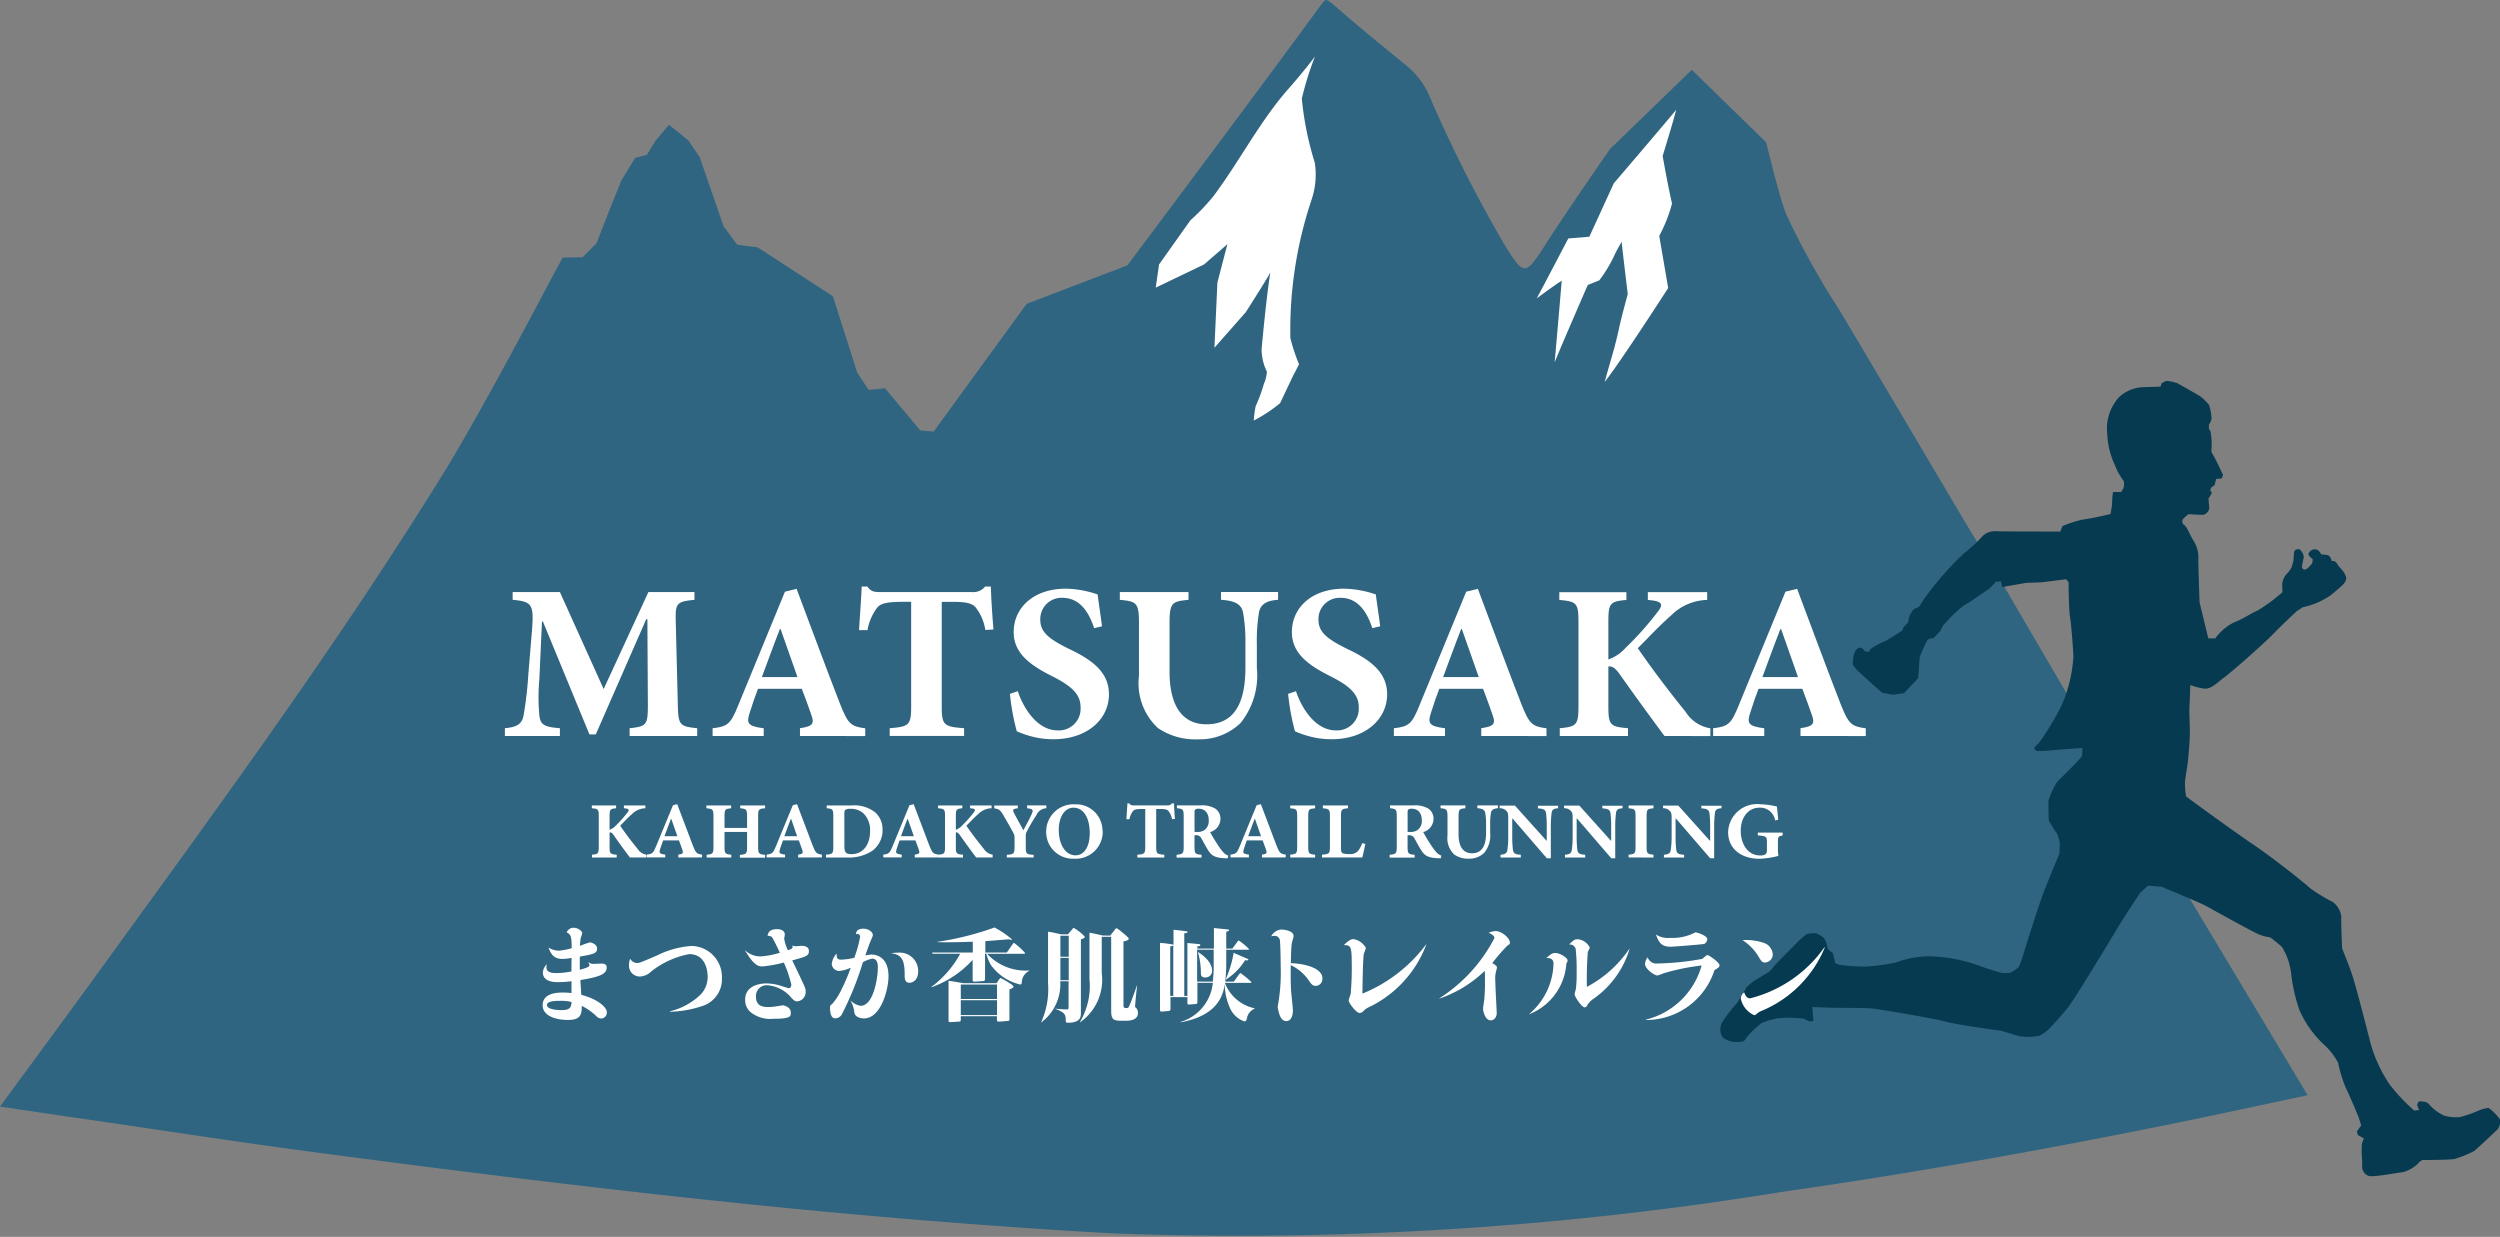 <svg xmlns="http://www.w3.org/2000/svg" xmlns:xlink="http://www.w3.org/1999/xlink" width="95" height="47" viewBox="0 0 95 47">
  <rect x="0" y="0" width="95" height="47" fill="#808080" stroke="none"/>
  <defs>
    <clipPath id="clip-path">
      <rect id="長方形_798" data-name="長方形 798" width="95" height="47" fill="none"/>
    </clipPath>
  </defs>
  <g id="グループ_2252" data-name="グループ 2252" transform="translate(0 0)">
    <g id="グループ_2250" data-name="グループ 2250" transform="translate(0 0)" clip-path="url(#clip-path)">
      <path id="パス_860" data-name="パス 860" d="M78.452,26.214l-2.26-3.869L75.381,21s-.506-.823-.62-1.015c-1.628-2.738-3.24-5.486-4.874-8.22a30.051,30.051,0,0,1-2-3.6c-.263-.613-.771-2.755-.771-2.755L64.289,2.653,61.182,5.662S59.539,8.025,58.723,9.3c-.776,1.209-.814,1.2-1.589-.064A52.306,52.306,0,0,1,54.348,3.72a3.059,3.059,0,0,0-.8-1.14c-.923-.76-1.857-1.508-2.755-2.3C50.66.167,50.468-.01,50.376,0c-.049.005-.184.2-.334.4-2.158,2.953-7.2,9.683-7.2,9.683l-3.828,1.463L35.478,16.4l-.507-.045-1.34-1.6-.626.06-.431-.657-.924-2.9L28.791,9.4l-.774-.1-.521-.7-.908-2.628-.434-.64-.732-.589-.5.589-.344.556-.444.111-.521.857-.5,1.238L22.67,9.242l-.533.534-.754.011-.475.875s-2.585,4.941-4.05,7.31C12.7,24.7,8.008,31.055,3.372,37.451c-1.1,1.512-2.21,3.012-3.372,4.6,1.2.177,2.3.34,3.4.5,2.817.41,5.631.846,8.454,1.221,5.2.691,10.4,1.339,15.613,1.886,4.916.516,9.839.931,14.774,1.208a128.43,128.43,0,0,0,25.485-1.575c5.046-.723,10.064-1.616,15.059-2.636,1.609-.328,3.215-.679,4.905-1.037" transform="translate(0 0)" fill="#2f6581"/>
      <path id="パス_861" data-name="パス 861" d="M38.486,44.937v-.295c.65-.067.694-.126.694-.9L39.162,40.5h-.044L37.2,44.878H36.96l-1.769-4.29h-.035l-.1,2.2a7.408,7.408,0,0,0,0,1.354c.035.379.2.454.781.5v.295h-2.09v-.295c.495-.042.65-.185.711-.487a14.7,14.7,0,0,0,.182-1.59l.139-1.666c.069-.951.009-1.068-.737-1.136v-.295h1.795L37.5,43.154l1.7-3.685h1.751v.295c-.694.067-.728.135-.711.832l.078,3.147c.018.774.061.832.737.9v.295Z" transform="translate(-14.561 -16.97)" fill="#fff"/>
      <path id="パス_862" data-name="パス 862" d="M50.955,44.842v-.295c.512-.076.555-.177.417-.547-.087-.253-.217-.614-.347-.951H49.36c-.1.261-.208.564-.312.9-.13.4-.1.522.529.6v.295H47.635v-.295c.572-.067.685-.16.971-.866l1.778-4.324.442-.109c.555,1.472,1.092,2.936,1.656,4.383.294.74.4.849.953.917v.295Zm-.737-4.063h-.026c-.243.614-.459,1.228-.685,1.825h1.353Z" transform="translate(-20.556 -16.875)" fill="#fff"/>
      <path id="パス_863" data-name="パス 863" d="M62.223,40.75a1.839,1.839,0,0,0-.381-.875c-.156-.151-.373-.193-.885-.193h-.39V43.66c0,.715.086.766.85.824v.294H58.59v-.294c.728-.059.815-.109.815-.824V39.681H59.11c-.72,0-.876.084-1,.227a1.962,1.962,0,0,0-.364.85h-.321c.035-.614.086-1.228.1-1.657h.217c.13.185.243.21.494.21h3.486a.575.575,0,0,0,.494-.21h.217c.009.353.052,1.093.1,1.631Z" transform="translate(-24.781 -16.812)" fill="#fff"/>
      <path id="パス_864" data-name="パス 864" d="M70.71,40.745c-.173-.53-.5-1.153-1.205-1.153a.807.807,0,0,0-.841.833c0,.463.312.723,1.075,1.1.91.429,1.534.9,1.534,1.733,0,.959-.841,1.708-2.107,1.708a3.179,3.179,0,0,1-.875-.118,3.632,3.632,0,0,1-.521-.185,8.744,8.744,0,0,1-.26-1.422l.3-.1c.173.538.685,1.489,1.517,1.489a.825.825,0,0,0,.867-.892c0-.5-.381-.807-1.032-1.144-.885-.437-1.509-.892-1.509-1.7,0-.926.754-1.649,1.986-1.649a3.927,3.927,0,0,1,1.205.219c.035.311.1.69.165,1.211Z" transform="translate(-29.133 -16.875)" fill="#fff"/>
      <path id="パス_865" data-name="パス 865" d="M80.865,39.764c-.468.025-.685.2-.728.5a6.609,6.609,0,0,0-.078,1.169v.917a2.878,2.878,0,0,1-.624,2.1,2.244,2.244,0,0,1-1.6.615,2.539,2.539,0,0,1-1.535-.429,2.325,2.325,0,0,1-.72-1.985V40.664c0-.791-.086-.841-.728-.9v-.295h2.61v.295c-.633.059-.72.109-.72.9V42.5c0,1.262.468,1.993,1.4,1.993,1.032,0,1.483-.757,1.483-2.162v-.9a6.311,6.311,0,0,0-.087-1.169c-.052-.295-.251-.463-.841-.5v-.295h2.168Z" transform="translate(-32.299 -16.97)" fill="#fff"/>
      <path id="パス_866" data-name="パス 866" d="M89.305,40.745c-.173-.53-.5-1.153-1.205-1.153a.807.807,0,0,0-.841.833c0,.463.312.723,1.075,1.1.91.429,1.534.9,1.534,1.733,0,.959-.841,1.708-2.107,1.708a3.179,3.179,0,0,1-.875-.118,3.631,3.631,0,0,1-.521-.185,8.74,8.74,0,0,1-.26-1.422l.3-.1c.173.538.685,1.489,1.517,1.489a.825.825,0,0,0,.867-.892c0-.5-.381-.807-1.032-1.144-.885-.437-1.509-.892-1.509-1.7,0-.926.754-1.649,1.986-1.649a3.927,3.927,0,0,1,1.205.219c.035.311.1.69.165,1.211Z" transform="translate(-37.157 -16.875)" fill="#fff"/>
      <path id="パス_867" data-name="パス 867" d="M96.494,44.842v-.295c.512-.076.555-.177.416-.547-.086-.253-.217-.614-.347-.951H94.9c-.1.261-.208.564-.312.9-.13.4-.1.522.529.6v.295H93.174v-.295c.572-.067.685-.16.971-.866l1.778-4.324.442-.109c.555,1.472,1.092,2.936,1.656,4.383.294.74.4.849.953.917v.295Zm-.737-4.063h-.026c-.243.614-.459,1.228-.685,1.825H96.4Z" transform="translate(-40.207 -16.875)" fill="#fff"/>
      <path id="パス_868" data-name="パス 868" d="M108.23,44.937c-.373-.5-1.093-1.48-1.708-2.355-.182-.253-.294-.3-.425-.286V43.81c0,.723.078.774.746.832v.295H104.25v-.295c.624-.059.711-.109.711-.832V40.6c0-.723-.078-.774-.728-.832v-.295h2.549v.295c-.616.059-.685.109-.685.832v1.43a1.592,1.592,0,0,0,.659-.446,11.87,11.87,0,0,0,1.214-1.363c.208-.261.191-.386-.217-.437l-.156-.017v-.295h2.254v.295a2.017,2.017,0,0,0-1.37.589c-.512.454-.875.858-1.266,1.245.555.807,1.2,1.657,1.821,2.423a1.361,1.361,0,0,0,.937.622v.295Z" transform="translate(-44.979 -16.97)" fill="#fff"/>
      <path id="パス_869" data-name="パス 869" d="M117.835,44.842v-.295c.512-.076.555-.177.416-.547-.086-.253-.217-.614-.347-.951H116.24c-.1.261-.208.564-.312.9-.13.4-.1.522.529.6v.295h-1.942v-.295c.572-.067.685-.16.971-.866l1.778-4.324.442-.109c.555,1.472,1.092,2.936,1.656,4.383.294.74.4.849.953.917v.295Zm-.737-4.063h-.026c-.243.614-.459,1.228-.685,1.825h1.353Z" transform="translate(-49.416 -16.875)" fill="#fff"/>
      <path id="パス_870" data-name="パス 870" d="M41.007,55.67c-.135-.18-.4-.535-.618-.852-.066-.091-.107-.109-.154-.1v.547c0,.262.028.28.27.3v.107h-.939v-.107c.226-.021.258-.039.258-.3V54.1c0-.262-.028-.28-.264-.3v-.106h.923V53.8c-.223.022-.248.04-.248.3v.517a.582.582,0,0,0,.239-.161,4.353,4.353,0,0,0,.439-.493c.076-.095.069-.14-.078-.158l-.056-.006v-.106h.816V53.8a.731.731,0,0,0-.5.213c-.185.164-.317.31-.458.45.2.292.433.6.659.876a.493.493,0,0,0,.339.225v.107Z" transform="translate(-17.071 -23.086)" fill="#fff"/>
      <path id="パス_871" data-name="パス 871" d="M44.428,55.636v-.107c.185-.027.2-.064.151-.2-.031-.091-.078-.222-.126-.344h-.6c-.034.094-.075.2-.113.326-.047.146-.038.188.192.215v.107h-.7v-.107c.207-.024.248-.058.351-.313l.644-1.564.16-.039c.2.532.4,1.061.6,1.585.106.267.144.307.345.331v.107Zm-.267-1.469h-.01c-.088.222-.166.444-.248.66h.49Z" transform="translate(-18.653 -23.051)" fill="#fff"/>
      <path id="パス_872" data-name="パス 872" d="M49.449,53.8c-.245.021-.264.039-.264.3v1.171c0,.255.025.274.264.3v.107h-.957v-.107c.248-.022.273-.04.273-.3V54.7h-.857v.566c0,.258.025.276.257.3v.107h-.935v-.107c.229-.022.258-.04.258-.3V54.1c0-.259-.028-.277-.27-.3v-.107h.941V53.8c-.226.021-.251.039-.251.3v.447h.857V54.1c0-.259-.026-.277-.261-.3v-.107h.945Z" transform="translate(-20.376 -23.086)" fill="#fff"/>
      <path id="パス_873" data-name="パス 873" d="M52.439,55.636v-.107c.185-.027.2-.064.151-.2-.031-.091-.078-.222-.126-.344h-.6c-.034.094-.075.2-.113.326-.047.146-.038.188.191.215v.107h-.7v-.107c.207-.024.248-.058.351-.313l.644-1.564.16-.039c.2.532.4,1.061.6,1.585.106.267.144.307.345.331v.107Zm-.267-1.469h-.01c-.088.222-.166.444-.248.66H52.4Z" transform="translate(-22.11 -23.051)" fill="#fff"/>
      <path id="パス_874" data-name="パス 874" d="M56.182,53.693a1.29,1.29,0,0,1,.9.262.854.854,0,0,1,.279.648.964.964,0,0,1-.392.815,1.6,1.6,0,0,1-.95.253h-.807v-.107c.248-.021.279-.039.279-.3V54.1c0-.262-.031-.28-.251-.3v-.106Zm-.27,1.551c0,.219.047.3.267.3.421,0,.709-.332.709-.876a.894.894,0,0,0-.235-.657.687.687,0,0,0-.512-.189.318.318,0,0,0-.2.043c-.025.027-.031.079-.031.168Z" transform="translate(-23.825 -23.086)" fill="#fff"/>
      <path id="パス_875" data-name="パス 875" d="M60.235,55.636v-.107c.185-.027.2-.064.151-.2-.031-.091-.078-.222-.126-.344h-.6c-.034.094-.075.2-.113.326-.047.146-.038.188.192.215v.107h-.7v-.107c.207-.024.248-.058.351-.313l.644-1.564.16-.039c.2.532.4,1.061.6,1.585.106.267.144.307.345.331v.107Zm-.267-1.469h-.01c-.088.222-.166.444-.248.66h.49Z" transform="translate(-25.474 -23.051)" fill="#fff"/>
      <path id="パス_876" data-name="パス 876" d="M64.153,55.67c-.135-.18-.4-.535-.619-.852-.065-.091-.106-.109-.153-.1v.547c0,.262.028.28.27.3v.107h-.939v-.107c.226-.021.258-.039.258-.3V54.1c0-.262-.028-.28-.264-.3v-.106h.922V53.8c-.222.022-.247.04-.247.3v.517a.584.584,0,0,0,.238-.161,4.368,4.368,0,0,0,.439-.493c.075-.095.069-.14-.078-.158l-.057-.006v-.106h.816V53.8a.732.732,0,0,0-.5.213c-.185.164-.317.31-.458.45.2.292.434.6.659.876a.5.5,0,0,0,.339.225v.107Z" transform="translate(-27.059 -23.086)" fill="#fff"/>
      <path id="パス_877" data-name="パス 877" d="M68.447,53.8a.423.423,0,0,0-.377.255,6.358,6.358,0,0,0-.352.6.332.332,0,0,0-.056.21v.389c0,.277.022.3.3.316v.1h-1.02v-.1c.266-.021.294-.039.294-.316v-.337a.328.328,0,0,0-.04-.168c-.085-.164-.2-.368-.389-.69-.115-.2-.169-.231-.342-.255v-.107h.894V53.8c-.2.027-.2.064-.147.173.11.213.238.438.36.663.091-.173.251-.459.327-.645.049-.121.047-.164-.186-.192v-.107h.729Z" transform="translate(-28.683 -23.086)" fill="#fff"/>
      <path id="パス_878" data-name="パス 878" d="M72.084,54.628A1.024,1.024,0,0,1,71,55.683a1.014,1.014,0,0,1-1.064-1.028,1.036,1.036,0,0,1,1.1-1.037,1,1,0,0,1,1.039,1.01m-1.66-.034c0,.523.235.961.637.961.3,0,.539-.283.539-.843,0-.605-.251-.967-.618-.967-.314,0-.559.323-.559.849" transform="translate(-30.181 -23.053)" fill="#fff"/>
      <path id="パス_879" data-name="パス 879" d="M77.021,54.155a.667.667,0,0,0-.138-.316c-.056-.055-.135-.07-.32-.07h-.141v1.439c0,.259.031.277.308.3v.107H75.706v-.107c.264-.021.3-.039.3-.3V53.769h-.107c-.26,0-.317.031-.361.082a.716.716,0,0,0-.131.307h-.117c.013-.222.032-.444.038-.6H75.4c.047.067.088.076.179.076h1.261a.208.208,0,0,0,.179-.076H77.1c0,.128.019.4.035.59Z" transform="translate(-32.487 -23.028)" fill="#fff"/>
      <path id="パス_880" data-name="パス 880" d="M80.592,55.7c-.019,0-.053,0-.094,0-.4-.018-.514-.1-.644-.295-.081-.125-.166-.289-.257-.45a.213.213,0,0,0-.207-.131h-.06v.444c0,.253.028.28.267.3v.106h-.948v-.106c.236-.022.27-.049.27-.3V54.094c0-.243-.028-.274-.257-.295v-.107h.882a.992.992,0,0,1,.562.113.459.459,0,0,1,.21.4.528.528,0,0,1-.392.5c.047.091.163.292.257.432a2.538,2.538,0,0,0,.239.331.478.478,0,0,0,.192.131Zm-1.18-1a.476.476,0,0,0,.308-.079.431.431,0,0,0,.151-.362c0-.325-.194-.441-.37-.441a.218.218,0,0,0-.142.03c-.022.018-.028.048-.028.112V54.7Z" transform="translate(-33.939 -23.086)" fill="#fff"/>
      <path id="パス_881" data-name="パス 881" d="M83.445,55.636v-.107c.185-.027.2-.064.151-.2-.031-.091-.078-.222-.126-.344h-.6c-.034.094-.075.2-.113.326-.047.146-.038.188.191.215v.107h-.7v-.107c.207-.024.248-.058.351-.313l.644-1.564.16-.039c.2.532.4,1.061.6,1.585.106.267.144.307.345.331v.107Zm-.267-1.469h-.01c-.088.222-.166.444-.248.66h.489Z" transform="translate(-35.49 -23.051)" fill="#fff"/>
      <path id="パス_882" data-name="パス 882" d="M86.246,55.67v-.107c.235-.021.264-.042.264-.3V54.1c0-.262-.028-.28-.264-.3v-.106h.945V53.8c-.235.022-.261.04-.261.3v1.165c0,.256.026.277.261.3v.107Z" transform="translate(-37.217 -23.086)" fill="#fff"/>
      <path id="パス_883" data-name="パス 883" d="M90.016,55.155c-.025.131-.091.432-.116.514H88.371v-.107c.273-.021.3-.039.3-.3V54.1c0-.261-.031-.279-.27-.3v-.107h.957V53.8c-.239.022-.267.04-.267.3v1.19c0,.143.013.194.075.222a.708.708,0,0,0,.235.027.416.416,0,0,0,.323-.1.922.922,0,0,0,.172-.314Z" transform="translate(-38.134 -23.085)" fill="#fff"/>
      <path id="パス_884" data-name="パス 884" d="M94.835,55.7c-.019,0-.053,0-.094,0-.4-.018-.514-.1-.644-.295-.081-.125-.166-.289-.257-.45a.213.213,0,0,0-.207-.131h-.06v.444c0,.253.028.28.267.3v.106h-.948v-.106c.236-.022.27-.049.27-.3V54.094c0-.243-.028-.274-.257-.295v-.107h.882a.991.991,0,0,1,.562.113.459.459,0,0,1,.21.4.528.528,0,0,1-.392.5c.047.091.163.292.257.432a2.535,2.535,0,0,0,.239.331.477.477,0,0,0,.192.131Zm-1.18-1a.476.476,0,0,0,.308-.079.431.431,0,0,0,.151-.362c0-.325-.194-.441-.37-.441a.218.218,0,0,0-.142.03c-.022.018-.028.048-.028.112V54.7Z" transform="translate(-40.085 -23.086)" fill="#fff"/>
      <path id="パス_885" data-name="パス 885" d="M98.471,53.8c-.169.009-.248.073-.264.18a2.452,2.452,0,0,0-.028.422v.332a1.04,1.04,0,0,1-.226.76.814.814,0,0,1-.58.222.918.918,0,0,1-.555-.156.84.84,0,0,1-.26-.718v-.718c0-.286-.032-.3-.264-.326v-.107h.944V53.8c-.229.021-.26.039-.26.326v.663c0,.457.169.721.509.721.374,0,.537-.274.537-.782V54.4a2.265,2.265,0,0,0-.032-.422c-.019-.107-.091-.168-.3-.18v-.107h.785Z" transform="translate(-41.553 -23.086)" fill="#fff"/>
      <path id="パス_886" data-name="パス 886" d="M102.469,53.8c-.169.009-.235.052-.251.189a4.3,4.3,0,0,0-.028.508V55.7h-.151l-1.306-1.515h-.009v.681a4.123,4.123,0,0,0,.025.5c.016.134.069.192.3.2v.107h-.769v-.107c.176-.012.248-.061.261-.192a3.515,3.515,0,0,0,.031-.505v-.633c0-.2,0-.255-.063-.328a.33.33,0,0,0-.263-.109v-.1h.58l1.2,1.335h.01v-.535a4.283,4.283,0,0,0-.025-.5c-.016-.131-.079-.183-.311-.195v-.1h.766Z" transform="translate(-43.259 -23.086)" fill="#fff"/>
      <path id="パス_887" data-name="パス 887" d="M106.775,53.8c-.169.009-.235.052-.251.189a4.293,4.293,0,0,0-.028.508V55.7h-.151l-1.306-1.515h-.009v.681a4.121,4.121,0,0,0,.025.5c.016.134.069.192.3.2v.107h-.769v-.107c.176-.012.248-.061.261-.192a3.516,3.516,0,0,0,.031-.505v-.633c0-.2,0-.255-.063-.328a.33.33,0,0,0-.263-.109v-.1h.58l1.2,1.335h.01v-.535a4.282,4.282,0,0,0-.025-.5c-.016-.131-.079-.183-.311-.195v-.1h.766Z" transform="translate(-45.117 -23.086)" fill="#fff"/>
      <path id="パス_888" data-name="パス 888" d="M108.865,55.67v-.107c.235-.021.264-.042.264-.3V54.1c0-.262-.028-.28-.264-.3v-.106h.945V53.8c-.235.022-.261.04-.261.3v1.165c0,.256.026.277.261.3v.107Z" transform="translate(-46.978 -23.086)" fill="#fff"/>
      <path id="パス_889" data-name="パス 889" d="M113.389,53.8c-.17.009-.236.052-.252.189a4.419,4.419,0,0,0-.028.508V55.7h-.151l-1.306-1.515h-.009v.681a4.159,4.159,0,0,0,.024.5c.016.134.069.192.3.2v.107H111.2v-.107c.176-.012.248-.061.262-.192a3.634,3.634,0,0,0,.031-.505v-.633c0-.2,0-.255-.063-.328a.33.33,0,0,0-.263-.109v-.1h.58l1.2,1.335h.01v-.535a4.277,4.277,0,0,0-.025-.5c-.016-.131-.079-.183-.31-.195v-.1h.766Z" transform="translate(-47.971 -23.086)" fill="#fff"/>
      <path id="パス_890" data-name="パス 890" d="M117.586,54.8c-.157.03-.176.043-.176.246v.243a1.525,1.525,0,0,0,.019.286,3.385,3.385,0,0,1-.716.109c-.728,0-1.195-.4-1.195-1.013a1.1,1.1,0,0,1,1.242-1.056,2.812,2.812,0,0,1,.613.086c.009.1.025.265.049.5l-.119.025a.572.572,0,0,0-.606-.483c-.377,0-.7.328-.7.876,0,.459.232.94.748.94a.345.345,0,0,0,.175-.036c.048-.027.072-.076.072-.17V55.06c0-.213-.015-.237-.345-.264v-.107h.942Z" transform="translate(-49.849 -23.051)" fill="#fff"/>
      <path id="パス_891" data-name="パス 891" d="M132.848,36.953a2.232,2.232,0,0,0,.553.138c.258.02.543-.291.726-.417s1.43-1.205,1.865-1.653.916-.884.916-.884l.217-.138a2.962,2.962,0,0,0,1.064-.459c.367-.31.584-.459.584-.642s-.286-.459-.286-.459-.1-.195-.183-.195h-.08s-.035-.206-.172-.23a1.552,1.552,0,0,0-.229-.023s-.08-.195-.229-.195-.263.126-.252.195.16.184.16.184,0,.138-.046.184-.16.207-.263.207-.1-.138-.1-.138l.069-.333a.417.417,0,0,0-.149-.287.161.161,0,0,0-.218.08c-.011.069-.023.333-.023.333l-.08.275a1.247,1.247,0,0,1-.194.253.7.7,0,0,0-.16.379c.011.069.011.3.011.3a6.4,6.4,0,0,1-.95.7c-.275.115-.526.31-.893.447a2.014,2.014,0,0,0-.709.608h-.263l-.332-1.366s-.057-1.492-.045-1.7a1.164,1.164,0,0,0-.184-.643c-.114-.172-.251-.539-.355-.6a.163.163,0,0,1-.023-.252c.057-.058.183-.161.183-.161s.5.034.572.023a.318.318,0,0,0,.217-.218c.011-.1-.046-.4-.011-.424a.93.93,0,0,0,.114-.2l-.068-.08.045-.115.126-.092.034-.138.023-.092.218-.023.045-.137-.229-.471a3.793,3.793,0,0,0-.183-.344c-.046-.057-.023-.229-.023-.229a2.514,2.514,0,0,0-.045-.62l-.057-.08v-.161a.471.471,0,0,0,.1-.23,2.031,2.031,0,0,0-.092-.516,1.885,1.885,0,0,0-.355-.344s-.755-.436-.87-.493a1.619,1.619,0,0,0-.412-.08l-.172.092-.035.126-.721.023a1.462,1.462,0,0,0-.836.356,1.762,1.762,0,0,0-.469,1.423,3,3,0,0,0,.286,1.17,2.434,2.434,0,0,0,.309.574c.08.069.023.31.023.31l-.092.149h-.309a3.789,3.789,0,0,0-.034.4,1.191,1.191,0,0,1-.023.229l-.035.207s-.778.184-1.029.206a4.164,4.164,0,0,0-.8.253l-.08.206s-2.289,0-2.426-.011a.669.669,0,0,0-.527.184,5.274,5.274,0,0,1-.721.666,11.976,11.976,0,0,0-1.533,1.767l-.16.253-.218.1-.148.241-.057.264-.16.161-.057.137s-.572.379-.675.413-.561.264-.572.356-.194,0-.194,0-.08-.172-.229-.1-.183.322-.183.322l-.034.3.16.206s.915.838.961.861a4.238,4.238,0,0,0,.423.08l.412-.057.538-.574.057-.8a5.089,5.089,0,0,1,.3-.654.33.33,0,0,1,.218-.057l.275-.287.069-.16a5.354,5.354,0,0,1,.812-.8c.24-.126.9-.6.95-.62a2.983,2.983,0,0,0,.275-.287l.195-.011.034.218.915-.16.607-.023.916-.115.092.115s0,1.01.057,1.343.126,1.423.126,1.48a5.441,5.441,0,0,1-.435,1.824,9.884,9.884,0,0,1-.9,1.492.359.359,0,0,0-.16.195l.114.08.332-.011,1.156-.092.24-.012-.023.31-.23.262-.72.725a3.082,3.082,0,0,0-.321.7c-.011.138.011.758.011.758a5.486,5.486,0,0,0,.309.494,1.611,1.611,0,0,1,.114.39l-.023.379s-.427,1.028-.608,1.5-.725,2.19-.773,2.37a3.672,3.672,0,0,1-.159.431,1.723,1.723,0,0,1-.292.209,1.173,1.173,0,0,1-.375.014s-.5-.14-.9-.293a6.06,6.06,0,0,0-1.792-.334,3.666,3.666,0,0,0-1.31.235,7.751,7.751,0,0,1-1.177.155,6.722,6.722,0,0,1-.974-.07l-.151-.056-.1-.4s-.194-.083-.209-.251a.68.68,0,0,0-.139-.32,1.279,1.279,0,0,0-.278-.167,1.2,1.2,0,0,0-.361.028l-.263.218-.9.91-.152.181a.628.628,0,0,1-.139.14c-.056.028-.472.292-.528.32a3.445,3.445,0,0,0-.292.237l-.362.6a5.562,5.562,0,0,0-.57.738.542.542,0,0,0,.028.6.878.878,0,0,0,.417.153,1.38,1.38,0,0,0,.32-.014.207.207,0,0,0,.14-.139,3.823,3.823,0,0,1,.582-.558,2.258,2.258,0,0,1,.305-.112l.278-.07a4.421,4.421,0,0,1,1.043.014.6.6,0,0,0,.208.1l.139-.014-.042-.53s.792.028.834.028,1.209,0,1.459.028,2.265.362,2.724.487,2.029.348,2.1.348.653.209.806.223a2.054,2.054,0,0,0,.709-.027,1.322,1.322,0,0,0,.4-.293s.486-.515.736-.85,1.584-2.536,1.807-2.912.889-1.38.889-1.38l.292-.265.514.042s1.487.613,1.709.738,1.557.864,1.876,1.017a1.631,1.631,0,0,0,.542.168,4.237,4.237,0,0,1,.459.376c.042.07.139.264.139.264a2.625,2.625,0,0,1,.194.683,6.551,6.551,0,0,0,.319,1.435,3.979,3.979,0,0,0,.917,1.3,2.623,2.623,0,0,1,.556.71,5.308,5.308,0,0,0,.278.92c.111.209.5,1.142.5,1.142l.1.32-.167.223.042.14.222.125-.069.195a3.95,3.95,0,0,0,0,.585c.028.153-.028.348.042.446a.33.33,0,0,0,.362.209c.277,0,1-.139,1.167-.153a1.4,1.4,0,0,0,.542-.307c.028-.042.139-.153.209-.153s1.042,0,1.209-.042a4.559,4.559,0,0,0,.722-.293c.084-.055.834-.766.918-.85a.506.506,0,0,0,.069-.362,1.817,1.817,0,0,0-.431-.432,1.448,1.448,0,0,0-.431.125,5,5,0,0,1-.653.223,1.62,1.62,0,0,1-.6-.056,1.706,1.706,0,0,1-.542-.39.391.391,0,0,0-.153-.125,1.484,1.484,0,0,0-.222-.028c-.083,0-.125.139-.1.181a.707.707,0,0,1,.056.153l-.181.014a6.79,6.79,0,0,1-.931-.989,5.312,5.312,0,0,1-.764-1.714c-.181-.711-.445-1.728-.6-2.257s-.445-1.17-.445-1.226-.042-.947-.028-1.142a.783.783,0,0,0-.334-.6,6.314,6.314,0,0,1-.848-.516c-.194-.181-1.334-1.1-2.2-1.686s-2.515-1.8-2.515-1.8a2.511,2.511,0,0,1-.042-.585c.027-.209.1-.669.1-.669s.083-.767.083-1.171-.028-.725-.014-.989.031-.821.031-.821" transform="translate(-49.618 -10.923)" fill="#063a50"/>
      <path id="パス_892" data-name="パス 892" d="M38.029,63.158a.268.268,0,0,0,.189.058c.047,0,.243-.011.282-.011.061,0,.212,0,.212.143,0,.255-.251.36-1,.483.007.136.027.441.035.561.725.194.969.523.969.65a.228.228,0,0,1-.2.251.287.287,0,0,1-.216-.108,2.225,2.225,0,0,0-.536-.372c.007.368-.077.534-.533.534s-.953-.154-.953-.557c0-.48.583-.484.78-.484a2.677,2.677,0,0,1,.316.019v-.449a4.216,4.216,0,0,1-.513.035c-.119,0-.575,0-.575-.368a.488.488,0,0,1,.151-.314.423.423,0,0,0-.015.116c0,.166.127.221.378.221a3,3,0,0,0,.571-.062c0-.178,0-.34.008-.515a2.041,2.041,0,0,1-.351.039c-.355,0-.443-.221-.532-.433a.8.8,0,0,0,.4.12,2.632,2.632,0,0,0,.483-.093c0-.34,0-.534-.189-.6a.279.279,0,0,1,.266-.178c.163,0,.325.124.325.209a1.121,1.121,0,0,1-.054.17,2.069,2.069,0,0,0-.031.31,3.377,3.377,0,0,1,.382-.135c.027,0,.267.062.267.232,0,.19-.12.213-.656.31,0,.166,0,.233,0,.5.169-.046.37-.1.37-.174a.164.164,0,0,0-.046-.093Zm-1.1,1.463c-.139,0-.486,0-.486.158,0,.174.4.194.563.194.335,0,.359-.136.37-.31a1.9,1.9,0,0,0-.447-.043" transform="translate(-15.657 -26.589)" fill="#fff"/>
      <path id="パス_893" data-name="パス 893" d="M43.6,65.539a2.546,2.546,0,0,0,1.165-.634.966.966,0,0,0,.27-.7c0-.116-.035-.84-.7-.84a3.32,3.32,0,0,0-1.447.662.651.651,0,0,1-.425.19.413.413,0,0,1-.417-.449.562.562,0,0,1,.047-.228.292.292,0,0,0,.259.162c.089,0,.092,0,.737-.275a3.464,3.464,0,0,1,1.335-.372,1.178,1.178,0,0,1,1.153,1.219,1.067,1.067,0,0,1-.771,1.072,4.092,4.092,0,0,1-1.2.209Z" transform="translate(-18.144 -27.109)" fill="#fff"/>
      <path id="パス_894" data-name="パス 894" d="M51.584,62.561a.474.474,0,0,0,.135.027c.035,0,.189-.016.219-.016.12,0,.286.031.286.19,0,.182-.058.209-.633.364.054.116.3.623.347.727.147.314.163.348.163.457a.351.351,0,0,1-.325.372c-.065,0-.1-.015-.22-.136a1.3,1.3,0,0,0-.907-.475.407.407,0,0,0-.436.433c0,.332.22.394.463.394a1.758,1.758,0,0,0,.266-.019c.243-.039.27-.043.309-.046.081.023.285.077.285.282,0,.136,0,.229-.655.229a1.187,1.187,0,0,1-.891-.267.617.617,0,0,1-.189-.457c0-.549.583-.619.807-.619a1.878,1.878,0,0,1,.555.093c.127.039.282.089.293.089.081,0,.1-.089.1-.135a4.487,4.487,0,0,0-.285-.84,4.961,4.961,0,0,1-.8.147c-.143,0-.32,0-.683-.623a.849.849,0,0,0,.594.243,3.15,3.15,0,0,0,.737-.139,6.028,6.028,0,0,0-.3-.6.279.279,0,0,0-.166-.043c.015-.081.043-.255.367-.255.116,0,.289.043.289.209,0,.023-.023.132-.023.154a1.443,1.443,0,0,0,.143.441c.111-.043.177-.066.177-.124a.093.093,0,0,0-.019-.05Z" transform="translate(-21.486 -26.631)" fill="#fff"/>
      <path id="パス_895" data-name="パス 895" d="M56.262,64.635a.7.7,0,0,0,.382.205c.494,0,.656-1.064.656-1.447,0-.1,0-.345-.216-.345a1.124,1.124,0,0,0-.351.136,12.007,12.007,0,0,1-.807,1.993.3.3,0,0,1-.243.139c-.143,0-.2-.158-.2-.418,0-.062.007-.07.085-.132a2.355,2.355,0,0,0,.351-.546,7.135,7.135,0,0,0,.351-.828,1.329,1.329,0,0,1-.436.124.286.286,0,0,1-.285-.279.758.758,0,0,1,.181-.383c.011.162.019.232.17.232a2.531,2.531,0,0,0,.505-.07,4.7,4.7,0,0,0,.22-.793.1.1,0,0,0-.108-.112.121.121,0,0,0-.047.007c0-.2.209-.209.289-.209.185,0,.351.128.351.24,0,.038-.011.058-.085.228-.043.1-.1.259-.2.546a1.556,1.556,0,0,1,.243-.031c.093,0,.637.035.637.82,0,.522-.293,1.606-.93,1.606-.17,0-.343-.066-.367-.221a1.2,1.2,0,0,0-.147-.457ZM58.08,62.82a.7.7,0,0,1,.753.7c0,.4-.271.445-.328.445-.185,0-.185-.186-.185-.244,0-.526-.047-.832-.525-.878a1.791,1.791,0,0,1,.285-.023" transform="translate(-23.942 -26.619)" fill="#fff"/>
      <path id="パス_896" data-name="パス 896" d="M65.12,62.781l.224-.321c.023-.031.035-.046.05-.046a2.448,2.448,0,0,1,.421.383c0,.031-.023.031-.05.031H64.372a1.99,1.99,0,0,0,1.6.634v.015a.5.5,0,0,0-.281.418c-.012.089-.012.1-.062.1a1.907,1.907,0,0,1-1.1-.723,1.436,1.436,0,0,1-.185-.449h-.05v.933c0,.066,0,.1-.069.108l-.313.023c-.058,0-.089,0-.089-.074v-.754A3.864,3.864,0,0,1,62.257,64.1l-.008-.011a3.835,3.835,0,0,0,1.1-1.262H62.3l-.019-.047h1.547v-.41c-.448.015-.9.027-1.351.015l0-.011a11.031,11.031,0,0,0,2.176-.546,3.773,3.773,0,0,1,.664.449c0,.015-.019.019-.027.019a.346.346,0,0,1-.085-.019c-.143.011-.775.062-.9.07v.433Zm-.389,1.165.1-.146c.027-.039.035-.051.054-.051a2.965,2.965,0,0,1,.289.162c.1.062.2.124.2.162s-.015.051-.154.112v1.107c0,.058,0,.085-.062.089l-.313.023c-.077,0-.1,0-.1-.085V65.2H63.372v.112c0,.055,0,.09-.061.093L63,65.424c-.077,0-.093.008-.093-.085V63.853c.1.011.378.062.567.092Zm-1.359.6h1.377v-.55H63.372Zm1.378.046H63.372v.565H64.75Z" transform="translate(-26.862 -26.584)" fill="#fff"/>
      <path id="パス_897" data-name="パス 897" d="M70.617,62.1l.159-.185c.031-.039.046-.058.069-.058a1.9,1.9,0,0,1,.417.333c0,.054-.1.085-.151.1v2.782c0,.154,0,.387-.5.387-.066,0-.077-.031-.077-.09,0-.182,0-.3-.4-.437v-.007c.127.011.3.027.436.027.073,0,.073-.019.073-.132v-.936h-.317a1.808,1.808,0,0,1-.71,1.555h-.015a3.038,3.038,0,0,0,.262-1.478V62c.143.019.236.039.494.1Zm-.285.852h.317v-.8h-.317Zm0,.89h.317v-.847h-.317Zm1.895-1.695.17-.217c.015-.023.046-.062.065-.062s.069.031.251.182c.089.074.216.178.216.217,0,.062-.139.093-.2.1v2.415c0,.092.023.12.1.12s.085-.012.108-.058c.07-.132.235-.611.3-.79h.011c-.027.186-.077.72-.077.786,0,.023,0,.027.051.07a.277.277,0,0,1,.057.174c0,.3-.347.3-.517.3-.4,0-.5,0-.5-.4V62.193h-.359V63.57a1.971,1.971,0,0,1-.818,1.869h-.015a2.685,2.685,0,0,0,.367-1.64V62.038c.166.027.4.082.5.108Z" transform="translate(-30.037 -26.595)" fill="#fff"/>
      <path id="パス_898" data-name="パス 898" d="M80.339,63.9l.2-.275c.011-.015.039-.051.054-.051a3.577,3.577,0,0,1,.413.341c0,.027-.015.031-.031.031H80a1.545,1.545,0,0,0,1.131.967v.015a.477.477,0,0,0-.286.333c-.031.132-.038.147-.111.147a.913.913,0,0,1-.541-.507,2.228,2.228,0,0,1-.2-.906c-.053.341-.193,1.184-1.678,1.451l0-.015a1.726,1.726,0,0,0,1.227-1.486h-.587v.712c0,.062,0,.089-.062.093l-.243.019c-.043,0-.074.008-.074-.05V64.49h-.644v.437c0,.055,0,.082-.085.089l-.224.02c-.058,0-.089.011-.089-.074V62.428a4.21,4.21,0,0,1,.513.066v-.565q.2.017.393.046c.127.015.139.015.139.043s-.011.027-.123.046v2.38h.119V62.432c.07.008.383.035.448.043.031,0,.043.023.043.039,0,.031-.035.035-.112.046v.086h.629v-.782c.1.012.505.047.548.058.011,0,.031.008.031.027s-.081.046-.111.058v.638h.231l.193-.259c.019-.027.035-.05.05-.05a2.3,2.3,0,0,1,.39.325c0,.027-.011.027-.027.027h-.837V63.2a5.692,5.692,0,0,1-.039.7Zm-2.3.542V62.521a.225.225,0,0,1-.116.039v1.885Zm1.5-.542a4.642,4.642,0,0,0,.035-.638v-.577h-.629V63.9Zm-.555-1.122c.389.247.529.5.529.7a.247.247,0,0,1-.259.263c-.151,0-.162-.081-.166-.162a2.91,2.91,0,0,0-.112-.8Zm1.049,1.026a4.145,4.145,0,0,0,.3-1c.1.046.413.182.525.228.019.008.035.023.035.039s-.027.023-.043.023a.4.4,0,0,1-.081-.012,2.3,2.3,0,0,1-.729.739Z" transform="translate(-33.454 -26.598)" fill="#fff"/>
      <path id="パス_899" data-name="パス 899" d="M86.916,63.822a.258.258,0,0,1-.259.283c-.115,0-.162-.07-.3-.267a1.739,1.739,0,0,0-.641-.522c-.008.406,0,.7.007.874,0,.136.074.727.074.848,0,.139-.039.406-.255.406s-.289-.314-.324-.542a6.894,6.894,0,0,0,.116-1.467c0-.128-.008-.963-.035-1.083a.2.2,0,0,0-.209-.147.377.377,0,0,0-.119.019.485.485,0,0,1,.37-.259c.155,0,.483.054.483.247,0,.047-.062.236-.069.275-.023.14-.035.58-.035.755.652.027,1.2.229,1.2.58" transform="translate(-36.667 -26.642)" fill="#fff"/>
      <path id="パス_900" data-name="パス 900" d="M92.969,62.8a4.334,4.334,0,0,1-2.23,2.411.727.727,0,0,0-.155.116.226.226,0,0,1-.143.085c-.143,0-.425-.391-.425-.476,0-.043.069-.221.077-.259a11.112,11.112,0,0,0,.039-1.161c0-.615-.031-.693-.3-.685.2-.2.286-.228.375-.228a.678.678,0,0,1,.463.333,2.246,2.246,0,0,1-.077.221c-.039.15-.055,1.439-.055,1.517A5.71,5.71,0,0,0,92.961,62.8Z" transform="translate(-38.766 -26.916)" fill="#fff"/>
      <path id="パス_901" data-name="パス 901" d="M96.215,64.621a5.939,5.939,0,0,0,2.091-2.287c0-.039,0-.1-.216-.205a.817.817,0,0,1,.262-.062c.232,0,.544.267.544.437,0,.05-.007.058-.092.112a6.588,6.588,0,0,0-.579.669c.054.031.178.093.178.162a.44.44,0,0,1-.023.108,1.153,1.153,0,0,0-.039.418c0,.194.054,1.153.054,1.2,0,.209-.139.287-.22.287-.235,0-.3-.368-.3-.445,0-.054.042-.294.046-.34a7.117,7.117,0,0,0,.027-.727c0-.124,0-.248-.008-.372a4.589,4.589,0,0,1-1.725,1.056Z" transform="translate(-41.519 -26.686)" fill="#fff"/>
      <path id="パス_902" data-name="パス 902" d="M102.215,65.457a2.592,2.592,0,0,0,.926-1.9c0-.074,0-.244-.274-.229.158-.139.227-.193.339-.193.181,0,.471.182.471.286a.192.192,0,0,1-.046.108,2.235,2.235,0,0,1-1.416,1.935Zm3.816-2.473a3.563,3.563,0,0,1-1.343,1.873.828.828,0,0,0-.251.243c-.035.07-.051.1-.116.1-.108,0-.378-.41-.378-.492a1.624,1.624,0,0,1,.046-.193,4.26,4.26,0,0,0,.031-.623,7.473,7.473,0,0,0-.035-.905.231.231,0,0,0-.255-.174c.155-.144.209-.2.317-.2a.565.565,0,0,1,.475.321,1.553,1.553,0,0,1-.077.162,13.266,13.266,0,0,0-.035,1.327,4.493,4.493,0,0,0,1.617-1.451Z" transform="translate(-44.108 -26.922)" fill="#fff"/>
      <path id="パス_903" data-name="パス 903" d="M109.989,65.468a2.926,2.926,0,0,0,2.122-2.058,8.227,8.227,0,0,0-1.477.306,1.2,1.2,0,0,1-.2.074c-.115,0-.474-.247-.474-.441a.481.481,0,0,1,.1-.251.35.35,0,0,0,.375.236,10.355,10.355,0,0,0,1.693-.174c.035-.015.163-.147.2-.147.054,0,.463.274.463.394,0,.066-.065.1-.193.182a2.732,2.732,0,0,1-2.6,1.892Zm.926-3.107a1.874,1.874,0,0,0,.965-.213c.1.019.447.132.447.263a.221.221,0,0,1-.115.178c-.093.023-1.189.108-1.285.108-.37,0-.451-.2-.555-.465a.85.85,0,0,0,.544.128" transform="translate(-47.449 -26.721)" fill="#fff"/>
      <path id="パス_904" data-name="パス 904" d="M119.555,62.954a4.441,4.441,0,0,1-2.415,2.411.54.54,0,0,0-.177.116.171.171,0,0,1-.089.043.891.891,0,0,1-.509-.626.312.312,0,0,1,.127-.244c.042.108.089.228.231.228a4.932,4.932,0,0,0,2.817-1.935Zm-2.323-.182a.5.5,0,0,1,.347.429.313.313,0,0,1-.289.321c-.116,0-.147-.05-.267-.251a1.914,1.914,0,0,0-.594-.6,2.114,2.114,0,0,1,.8.1" transform="translate(-50.214 -26.946)" fill="#fff"/>
      <path id="パス_905" data-name="パス 905" d="M83.167,9.245a15.586,15.586,0,0,0-.794,5.228,7.308,7.308,0,0,0,.329.991l-.235.456-.486,1.023a5.734,5.734,0,0,1-1,.66,4.272,4.272,0,0,1,.074-.55,5.755,5.755,0,0,0,.314-.853,1.288,1.288,0,0,0,.111-.459,1.938,1.938,0,0,1-.2-.851c.078-.862.217-2.224.332-2.914-.226.406-.933,1.507-.933,1.507l-1.192,1.353.113-2.479L79.98,10.9l-.887.77-1.836.881.126-.881L78.576,9.99a7.962,7.962,0,0,0,.863-.9c1-1.332,1.788-2.891,2.9-4.138.178-.2.687-.8.969-1.186a12.225,12.225,0,0,0-.5,1.6A11.941,11.941,0,0,0,83.3,7.8a2.961,2.961,0,0,1-.134,1.445" transform="translate(-33.339 -1.621)" fill="#fff"/>
      <path id="パス_906" data-name="パス 906" d="M107.866,10.876a5.692,5.692,0,0,1-.489,1.239l.34,1.979s-1.75,2.72-2.412,3.571c.171-.662.371-1.218.55-2.067.1-.457.326-1.272.326-1.272s-.179-1.468-.233-1.992c.017-.01-.147.245-.261.486a5.072,5.072,0,0,1-.588.982c-.224.093-.438.178-.438.178s-.929,2.131-1.259,2.937c.074-.786.27-3.1.27-3.1s-.261.159-.951.674c.365-.681,1.2-2.279,1.2-2.279l.8-.067.929-2.028s1.877-2.194,2.371-2.794c-.107.433-.514,1.755-.514,1.755s.218,1.235.356,1.8" transform="translate(-44.326 -3.15)" fill="#fff"/>
    </g>
  </g>
</svg>
